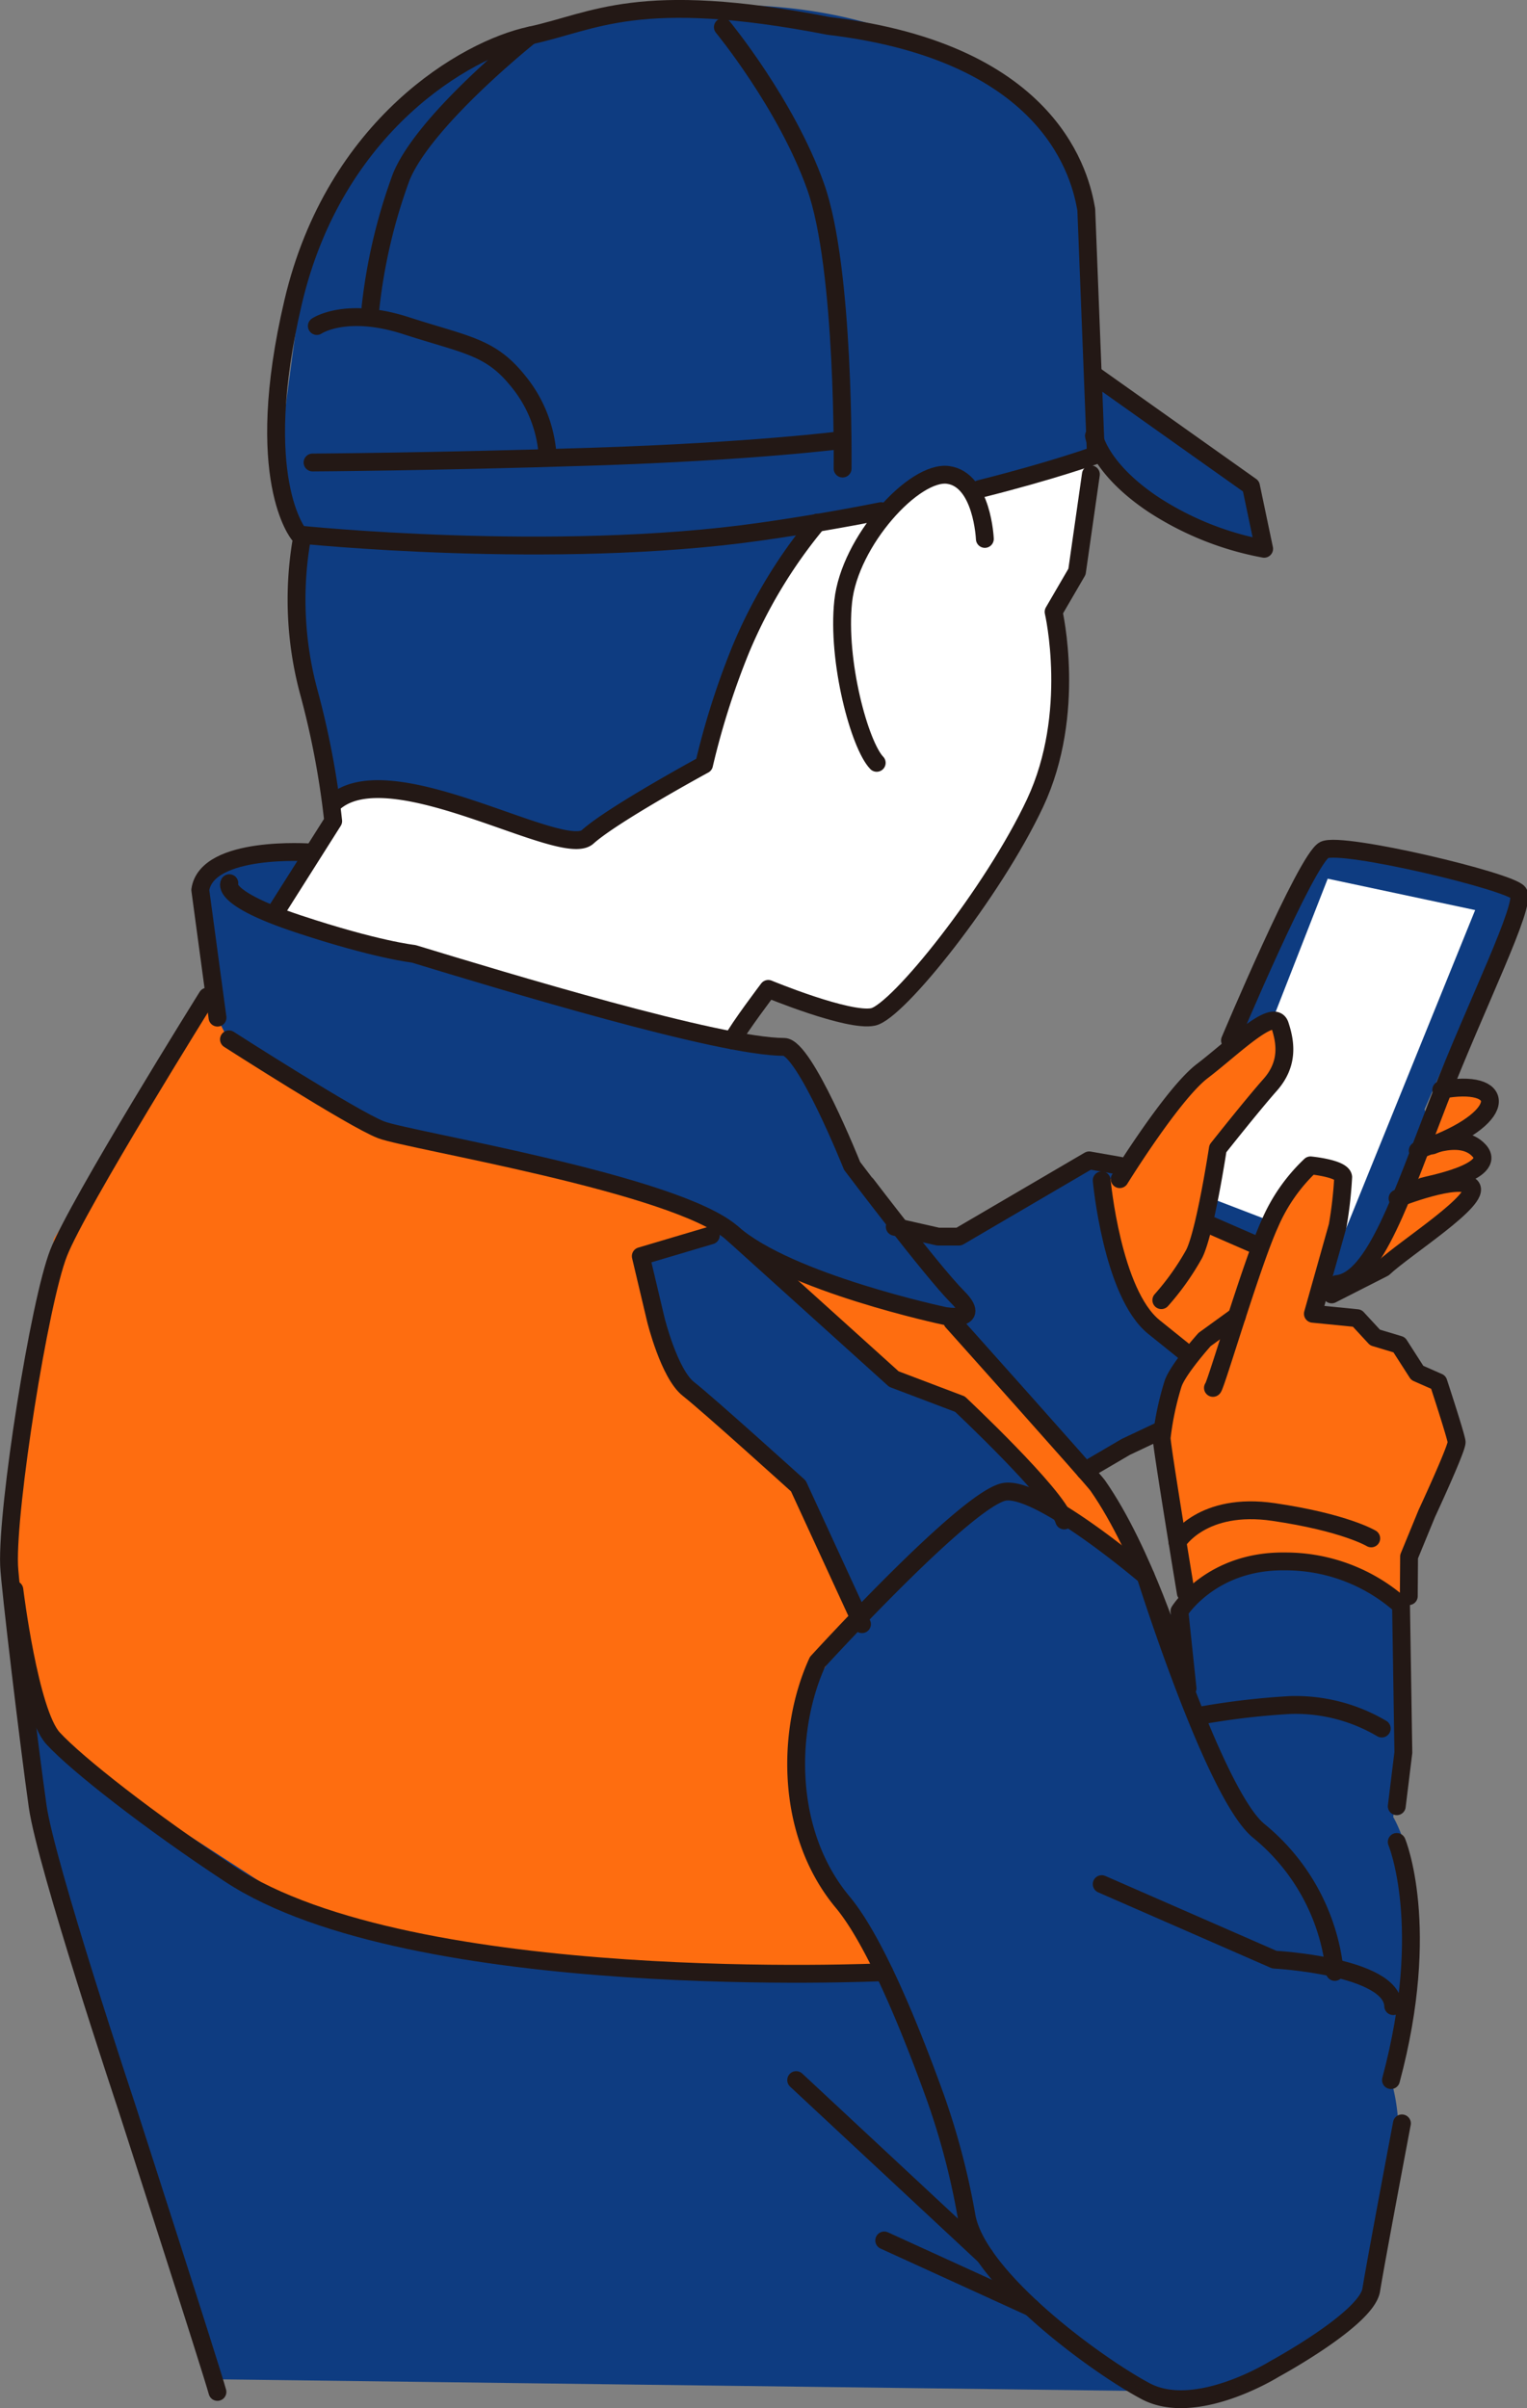 <svg xmlns="http://www.w3.org/2000/svg" width="171.032" height="269.711" viewBox="0 0 171.032 269.711">
  <rect x="0" y="0" width="171.032" height="269.711" fill="#808080" stroke="none"/>
  <g id="commentary05" transform="translate(0.159 0.154)">
    <path id="パス_1552" data-name="パス 1552" d="M139.232,268.193c8.411-3.046,15.878-5.755,17.727-11.416,1.915-5.862,4.446-16.164,2.211-23.508,6.623-19.082.252-29.462.252-29.462l1.015-8.129.587-15.571-11.013-4.928-8.388.911-8.074,5.668-4.475-9.7-5.871-7.035,18.419-10.077,5.5-9.029,11.115-3.6,2.052-4.752,4.613-7.306-1.974-5.708,10.52-24.261L151.7,95.5,142.686,114.6l-11.1,16.039-6.321-.38L110.677,138.8l-6.689-.375-5.382-7.785L92.4,118.492l-7.108-1.661,2.292-8.8,11.339,3.9,6.662-5.831,12.1-18.24,3.313-18.24,2.537-5.853L124.8,53.432l1.865-2.588,8.486,7.561,9.143,3.36-.908-7.006-17.235-12.3a106.11,106.11,0,0,0-1.039-16.89c-1.114-6.49-3.221-10.45-10.141-15.658C94.627-5.394,66.374,3.35,66.374,3.35A49.772,49.772,0,0,0,49.94,11.127c-7.561,5.689-12.4,18.381-12.4,18.381L34.485,52.447l2.5,8.734-.34,9.6,3.942,21.49-2.558,3.513-6.162.255L25.91,99.222l.568,12.7-7.459,11.967L6.572,160.474,7.591,202.6l18.992,64.169Z" transform="translate(-3.533 -0.465)" fill="#0e3c81"/>
    <path id="パス_1553" data-name="パス 1553" d="M62.839,349.19l-27.974-5.754L12.885,329.189l-8.211-7.5L1.6,302.113l5.145-33.959,12.566-19.817,4.5-7.295,2.437,4.79,17.051,10.133,31.227,7.685,14.7,7.789L106.38,276.8l16.4,18.094,5.416,9.4-8.332-5.726-11.756-11.888-7.3-3.821-18.983-15.5-2.077.55-7.392,2.194,4.489,13.955,12.4,11.1,7.994,16.163s-8.7,7.168-7.371,17.646c1.319,10.406,9.863,21.325,9.863,21.325Z" transform="translate(-0.858 -129.583)" fill="#fe6d10"/>
    <path id="パス_1554" data-name="パス 1554" d="M268.444,264.356l9.34-11.42,5.144-4.249,3.856-2.556,1.123,3.764-1.368,4.073-5.22,5.457-1.068,2.692-.982,6.6,5.348,2.838,9.291,4.413,4.219-4.12,6.893-17.876,5.079.391.832,1.386-1.351,2.1-5.115,2.6,4.476-.473,1.158,2.146-2.4,1.719-2.916,1.206H308.8v1.345l-5.957,4.786-8.255,5.961L288.8,278.6l-10.425,6.273-7.186-6.273-1.721-6.853Z" transform="translate(-144.314 -132.319)" fill="#fe6d10"/>
    <line id="線_240" data-name="線 240" x2="5.34" y2="2.328" transform="translate(135.526 137.104)" fill="none" stroke="#231815" stroke-linecap="round" stroke-linejoin="round" stroke-width="2"/>
    <path id="パス_1555" data-name="パス 1555" d="M347.583,263.335c7.144-1.338,7.726,2.844-1.015,6.219" transform="translate(-186.314 -141.431)" fill="none" stroke="#231815" stroke-linecap="round" stroke-linejoin="round" stroke-width="2"/>
    <path id="パス_1556" data-name="パス 1556" d="M343.063,277.1s4.68-2.441,6.881,0c2.185,2.423-5.917,3.868-6.265,4.005" transform="translate(-184.43 -148.387)" fill="none" stroke="#231815" stroke-linecap="round" stroke-linejoin="round" stroke-width="2"/>
    <path id="パス_1557" data-name="パス 1557" d="M329.6,287.912s6.879-2.735,8.214-1.345-7.394,6.882-9.778,9.133l-5.815,2.959" transform="translate(-173.227 -153.846)" fill="none" stroke="#231815" stroke-linecap="round" stroke-linejoin="round" stroke-width="2"/>
    <path id="パス_1558" data-name="パス 1558" d="M300.235,228.044l6.083-15.558L322.832,216l-15.307,37.757-14.06-5.4,1.306-7.015,6.588-9.529Z" transform="translate(-157.766 -114.231)" fill="#fff"/>
    <path id="パス_1559" data-name="パス 1559" d="M283.484,331.318a9.883,9.883,0,0,1,7.2-4.625c5.1-.687,15.172,2.176,15.172,2.176l3.561,1.99-.592-5.965,5.277-11.342-2.238-7.165-2.739-.816-2.2-3.651-2.263-.876-2.029-1.8-4.959-.493,2.57-8.245,1.039-7.746-3.88-.629-4.569,6.56-3.676,10.325L284.943,303l-3.547,7-.22,3.98,1.6,10.225Z" transform="translate(-151.16 -151.675)" fill="#fe6d10"/>
    <path id="パス_1560" data-name="パス 1560" d="M72.8,148.654l-.681,2.292L65.7,161.091s11.765,3.318,24.027,7.168c11.3,3.548,27.462,7.216,27.462,7.216l3.663-5.736s9.892,3.134,10.814,3.136,5.533-2.842,10.3-9.8,11.39-15.434,11.481-22.042a130.924,130.924,0,0,0-.641-13.522l2.62-4.5,2.116-13.066-13.178,4.7a3.293,3.293,0,0,0-3.292-2.542c-2.747.034-7.225,4.513-7.225,4.513l-7.04.873s-5.652,7.367-7.622,12.2-5.45,15.123-5.45,15.123-9.862,4.919-10.688,6.3-3.462,1.917-3.462,1.917-5.246-1.663-13.818-4.35-12.974-.025-12.974-.025" transform="translate(-35.321 -59.107)" fill="#fff"/>
    <path id="パス_1561" data-name="パス 1561" d="M283.71,331.318a9.883,9.883,0,0,1,7.2-4.625c5.1-.687,15.172,2.176,15.172,2.176l3.561,1.99-.592-5.965,5.277-11.342-2.238-7.165-2.739-.816-2.2-3.651-2.263-.876-2.029-1.8-4.959-.493,2.57-8.245,1.039-7.746-3.88-.629-4.569,6.56-3.676,10.325L285.169,303l-3.547,7-.22,3.98L283,324.2Z" transform="translate(-151.281 -151.675)" fill="#fe6d10"/>
    <path id="パス_1562" data-name="パス 1562" d="M145.34,55.594c8.311-2.087,13.013-3.809,13.013-3.809L157.277,24.3c-.6-3.457-3.584-17.565-28.865-20.573C107.071-.417,102.158,3.268,94.993,4.8S73.1,14.837,68.444,34.643s.654,26.048.654,26.048,28.455,2.968,51.587-.308c4.944-.7,9.495-1.494,13.6-2.309" transform="translate(-35.767 -0.98)" fill="none" stroke="#231815" stroke-linecap="round" stroke-linejoin="round" stroke-width="2"/>
    <path id="パス_1563" data-name="パス 1563" d="M76.4,77.466s3.241-2.218,10-.034,9.417,2.32,12.521,6.175a14.648,14.648,0,0,1,3.276,7.779" transform="translate(-41.071 -41.11)" fill="none" stroke="#231815" stroke-linecap="round" stroke-linejoin="round" stroke-width="2"/>
    <path id="パス_1564" data-name="パス 1564" d="M75.366,108.748s13.17-.068,31.287-.649,28.075-1.873,28.075-1.873" transform="translate(-40.517 -57.106)" fill="none" stroke="#231815" stroke-linecap="round" stroke-linejoin="round" stroke-width="2"/>
    <path id="パス_1565" data-name="パス 1565" d="M66.736,172.351l6.3-9.958a94.179,94.179,0,0,0-2.783-14.642,39.725,39.725,0,0,1-.819-16.445" transform="translate(-35.877 -70.59)" fill="none" stroke="#231815" stroke-linecap="round" stroke-linejoin="round" stroke-width="2"/>
    <path id="パス_1566" data-name="パス 1566" d="M219.622,121.835s-.273-6.619-4.095-7.165-11.054,7.438-11.77,14.16,1.843,16.1,3.753,18.083" transform="translate(-109.473 -61.632)" fill="none" stroke="#231815" stroke-linecap="round" stroke-linejoin="round" stroke-width="2"/>
    <path id="パス_1567" data-name="パス 1567" d="M264.887,90.831l17.34,12.3,1.471,7.006a34.024,34.024,0,0,1-12.447-4.989c-6.005-4.026-6.614-7.668-6.614-7.668" transform="translate(-142.268 -48.83)" fill="none" stroke="#231815" stroke-linecap="round" stroke-linejoin="round" stroke-width="2"/>
    <path id="パス_1568" data-name="パス 1568" d="M177.053,177.949c.683-1.365,4.022-5.771,4.022-5.771s8.973,3.719,11.737,3.139,13.443-13.921,18.154-23.971,2.067-21.394,2.067-21.394l2.62-4.5,1.557-10.9" transform="translate(-95.183 -61.581)" fill="none" stroke="#231815" stroke-linecap="round" stroke-linejoin="round" stroke-width="2"/>
    <path id="パス_1569" data-name="パス 1569" d="M134.974,126.23a55.907,55.907,0,0,0-8.616,14.254,86.575,86.575,0,0,0-4.088,12.862s-10.241,5.562-13.039,8.087-21.6-9.178-28.182-4.026" transform="translate(-43.572 -67.86)" fill="none" stroke="#231815" stroke-linecap="round" stroke-linejoin="round" stroke-width="2"/>
    <path id="パス_1570" data-name="パス 1570" d="M174.752,6.239s7.063,8.564,10.373,17.809,3.037,31.628,3.037,31.628" transform="translate(-93.946 -3.354)" fill="none" stroke="#231815" stroke-linecap="round" stroke-linejoin="round" stroke-width="2"/>
    <path id="パス_1571" data-name="パス 1571" d="M89.4,38.736a61.611,61.611,0,0,1,3.439-14.618c2.627-6.448,14.449-15.848,14.449-15.848" transform="translate(-48.06 -4.445)" fill="none" stroke="#231815" stroke-linecap="round" stroke-linejoin="round" stroke-width="2"/>
    <path id="パス_1572" data-name="パス 1572" d="M3.137,384.7s1.677,13.751,4.337,16.646,10.869,9.323,19.789,15.2c20.453,13.475,73.3,10.986,73.3,10.986" transform="translate(-1.687 -206.812)" fill="none" stroke="#231815" stroke-linecap="round" stroke-linejoin="round" stroke-width="2"/>
    <path id="パス_1573" data-name="パス 1573" d="M230.319,319.728S246.04,337.294,246.6,338.09c5.181,7.4,8.946,19.765,8.946,19.765" transform="translate(-123.819 -171.885)" fill="none" stroke="#231815" stroke-linecap="round" stroke-linejoin="round" stroke-width="2"/>
    <path id="パス_1574" data-name="パス 1574" d="M177.037,298.357l18.1,16.335,7.4,2.806s10.8,10.133,11.674,13.027" transform="translate(-95.175 -160.396)" fill="none" stroke="#231815" stroke-linecap="round" stroke-linejoin="round" stroke-width="2"/>
    <path id="パス_1575" data-name="パス 1575" d="M179.642,342.421l-7.127-15.475s-10.133-9.168-12.3-10.856-3.659-7.754-3.659-7.754l-1.689-7.129,7.841-2.327" transform="translate(-83.254 -160.677)" fill="none" stroke="#231815" stroke-linecap="round" stroke-linejoin="round" stroke-width="2"/>
    <path id="パス_1576" data-name="パス 1576" d="M266.516,456.008l19.337,8.455s13.177.7,13.314,5.206" transform="translate(-143.278 -245.148)" fill="none" stroke="#231815" stroke-linecap="round" stroke-linejoin="round" stroke-width="2"/>
    <path id="パス_1577" data-name="パス 1577" d="M286.248,392.067l-.91-8.639s3.539-5.7,11.83-5.584a19.44,19.44,0,0,1,12.993,4.926l.259,16.475-.737,6.016" transform="translate(-153.396 -203.127)" fill="none" stroke="#231815" stroke-linecap="round" stroke-linejoin="round" stroke-width="2"/>
    <path id="パス_1578" data-name="パス 1578" d="M283.739,349.43s-2.708-16.377-2.707-17.362a32.913,32.913,0,0,1,1.273-6.036c.528-1.628,3.544-4.981,3.544-4.981l3.609-2.612" transform="translate(-151.082 -171.191)" fill="none" stroke="#231815" stroke-linecap="round" stroke-linejoin="round" stroke-width="2"/>
    <path id="パス_1579" data-name="パス 1579" d="M293.464,306.844c.283-.127,4.331-13.923,6.354-18.36a19.637,19.637,0,0,1,4.569-6.56s3.549.337,3.661,1.311a45.177,45.177,0,0,1-.623,5.479l-2.768,9.829,4.959.493,2,2.165,2.707.815,2.02,3.148,2.369,1.045s1.975,6.009,2.043,6.692-3.342,8.014-3.342,8.014l-1.984,4.826-.031,4.427" transform="translate(-157.765 -151.562)" fill="none" stroke="#231815" stroke-linecap="round" stroke-linejoin="round" stroke-width="2"/>
    <path id="パス_1580" data-name="パス 1580" d="M284.867,369s2.775-4.521,10.772-3.345,10.931,2.954,10.931,2.954" transform="translate(-153.144 -196.471)" fill="none" stroke="#231815" stroke-linecap="round" stroke-linejoin="round" stroke-width="2"/>
    <path id="パス_1581" data-name="パス 1581" d="M290.143,413.8a83.99,83.99,0,0,1,10.22-1.206,18.991,18.991,0,0,1,10.22,2.634" transform="translate(-155.98 -221.795)" fill="none" stroke="#231815" stroke-linecap="round" stroke-linejoin="round" stroke-width="2"/>
    <path id="パス_1582" data-name="パス 1582" d="M60.492,206.073s-11.6-.831-12.324,4.2l1.93,14.3" transform="translate(-25.895 -110.757)" fill="none" stroke="#231815" stroke-linecap="round" stroke-linejoin="round" stroke-width="2"/>
    <path id="パス_1583" data-name="パス 1583" d="M55.162,213.575s-1.086,1.64,7.72,4.56,12.907,3.347,12.907,3.347c10.133,3.082,34.279,10.43,41.5,10.429,2.292,0,7.595,13.257,7.6,13.269s8.95,11.856,11.845,14.752-1.472,2.106-1.472,2.106-17.491-3.709-23.763-9.258S75.306,242.4,72.17,241.2s-17.051-10.133-17.051-10.133" transform="translate(-29.632 -114.817)" fill="none" stroke="#231815" stroke-linecap="round" stroke-linejoin="round" stroke-width="2"/>
    <path id="パス_1584" data-name="パス 1584" d="M270.88,264.6s5.908-9.562,9.253-12.107,8-7.2,8.685-5.147.959,4.382-1.1,6.71-5.846,7.121-5.846,7.121-1.411,9.311-2.644,11.776a29.079,29.079,0,0,1-3.687,5.2" transform="translate(-145.624 -132.697)" fill="none" stroke="#231815" stroke-linecap="round" stroke-linejoin="round" stroke-width="2"/>
    <path id="パス_1585" data-name="パス 1585" d="M266.516,285.546s1.159,12.653,5.852,16.432l3.979,3.2" transform="translate(-143.278 -153.509)" fill="none" stroke="#231815" stroke-linecap="round" stroke-linejoin="round" stroke-width="2"/>
    <path id="パス_1586" data-name="パス 1586" d="M216.392,288.144l4.85,1.1h2.338l14.584-8.539,3.423.6" transform="translate(-116.332 -150.903)" fill="none" stroke="#231815" stroke-linecap="round" stroke-linejoin="round" stroke-width="2"/>
    <path id="パス_1587" data-name="パス 1587" d="M262.483,350.592l4.568-2.674,3.981-1.879" transform="translate(-141.11 -186.029)" fill="none" stroke="#231815" stroke-linecap="round" stroke-linejoin="round" stroke-width="2"/>
    <path id="パス_1588" data-name="パス 1588" d="M297.594,226.7s8.569-20.377,10.562-21.336,20.841,3.517,21.748,4.8-4.712,12.472-8.88,23.185-7.218,20.209-11.445,20.632" transform="translate(-159.985 -110.33)" fill="none" stroke="#231815" stroke-linecap="round" stroke-linejoin="round" stroke-width="2"/>
    <path id="パス_1589" data-name="パス 1589" d="M337.232,445.785s3.968,9.458-.649,26.673" transform="translate(-180.946 -239.652)" fill="none" stroke="#231815" stroke-linecap="round" stroke-linejoin="round" stroke-width="2"/>
    <path id="パス_1590" data-name="パス 1590" d="M260.357,431.683s-2.916,15.4-3.438,18.659-10.851,8.853-10.851,8.853-8.774,5.485-14.422,2.478-18.92-12.778-20.064-19.654a82.3,82.3,0,0,0-3.433-13.109c-2.915-8.1-6.851-17.708-10.436-22.01-6.533-7.841-6.242-19.442-2.819-26.9,0,0,16.941-18.581,21.043-19.064s15.708,9.427,15.708,9.427,7.726,24.619,12.713,28.589a23.439,23.439,0,0,1,8.48,15.768" transform="translate(-103.493 -194.029)" fill="none" stroke="#231815" stroke-linecap="round" stroke-linejoin="round" stroke-width="2"/>
    <line id="線_241" data-name="線 241" x2="21.132" y2="19.691" transform="translate(89.017 232.806)" fill="none" stroke="#231815" stroke-linecap="round" stroke-linejoin="round" stroke-width="2"/>
    <line id="線_242" data-name="線 242" x2="16.461" y2="7.513" transform="translate(98.88 250.765)" fill="none" stroke="#231815" stroke-linecap="round" stroke-linejoin="round" stroke-width="2"/>
    <path id="パス_1591" data-name="パス 1591" d="M25.176,397.312c-.724-2.654-10.188-31.978-10.188-31.978s-9.007-26.994-9.95-33.616-3.122-24.793-3.2-26.985c-.241-6.514,3.377-29.433,5.549-34.982s16.647-28.709,16.647-28.709" transform="translate(-0.98 -129.583)" fill="none" stroke="#231815" stroke-linecap="round" stroke-linejoin="round" stroke-width="2"/>
  </g>
</svg>
